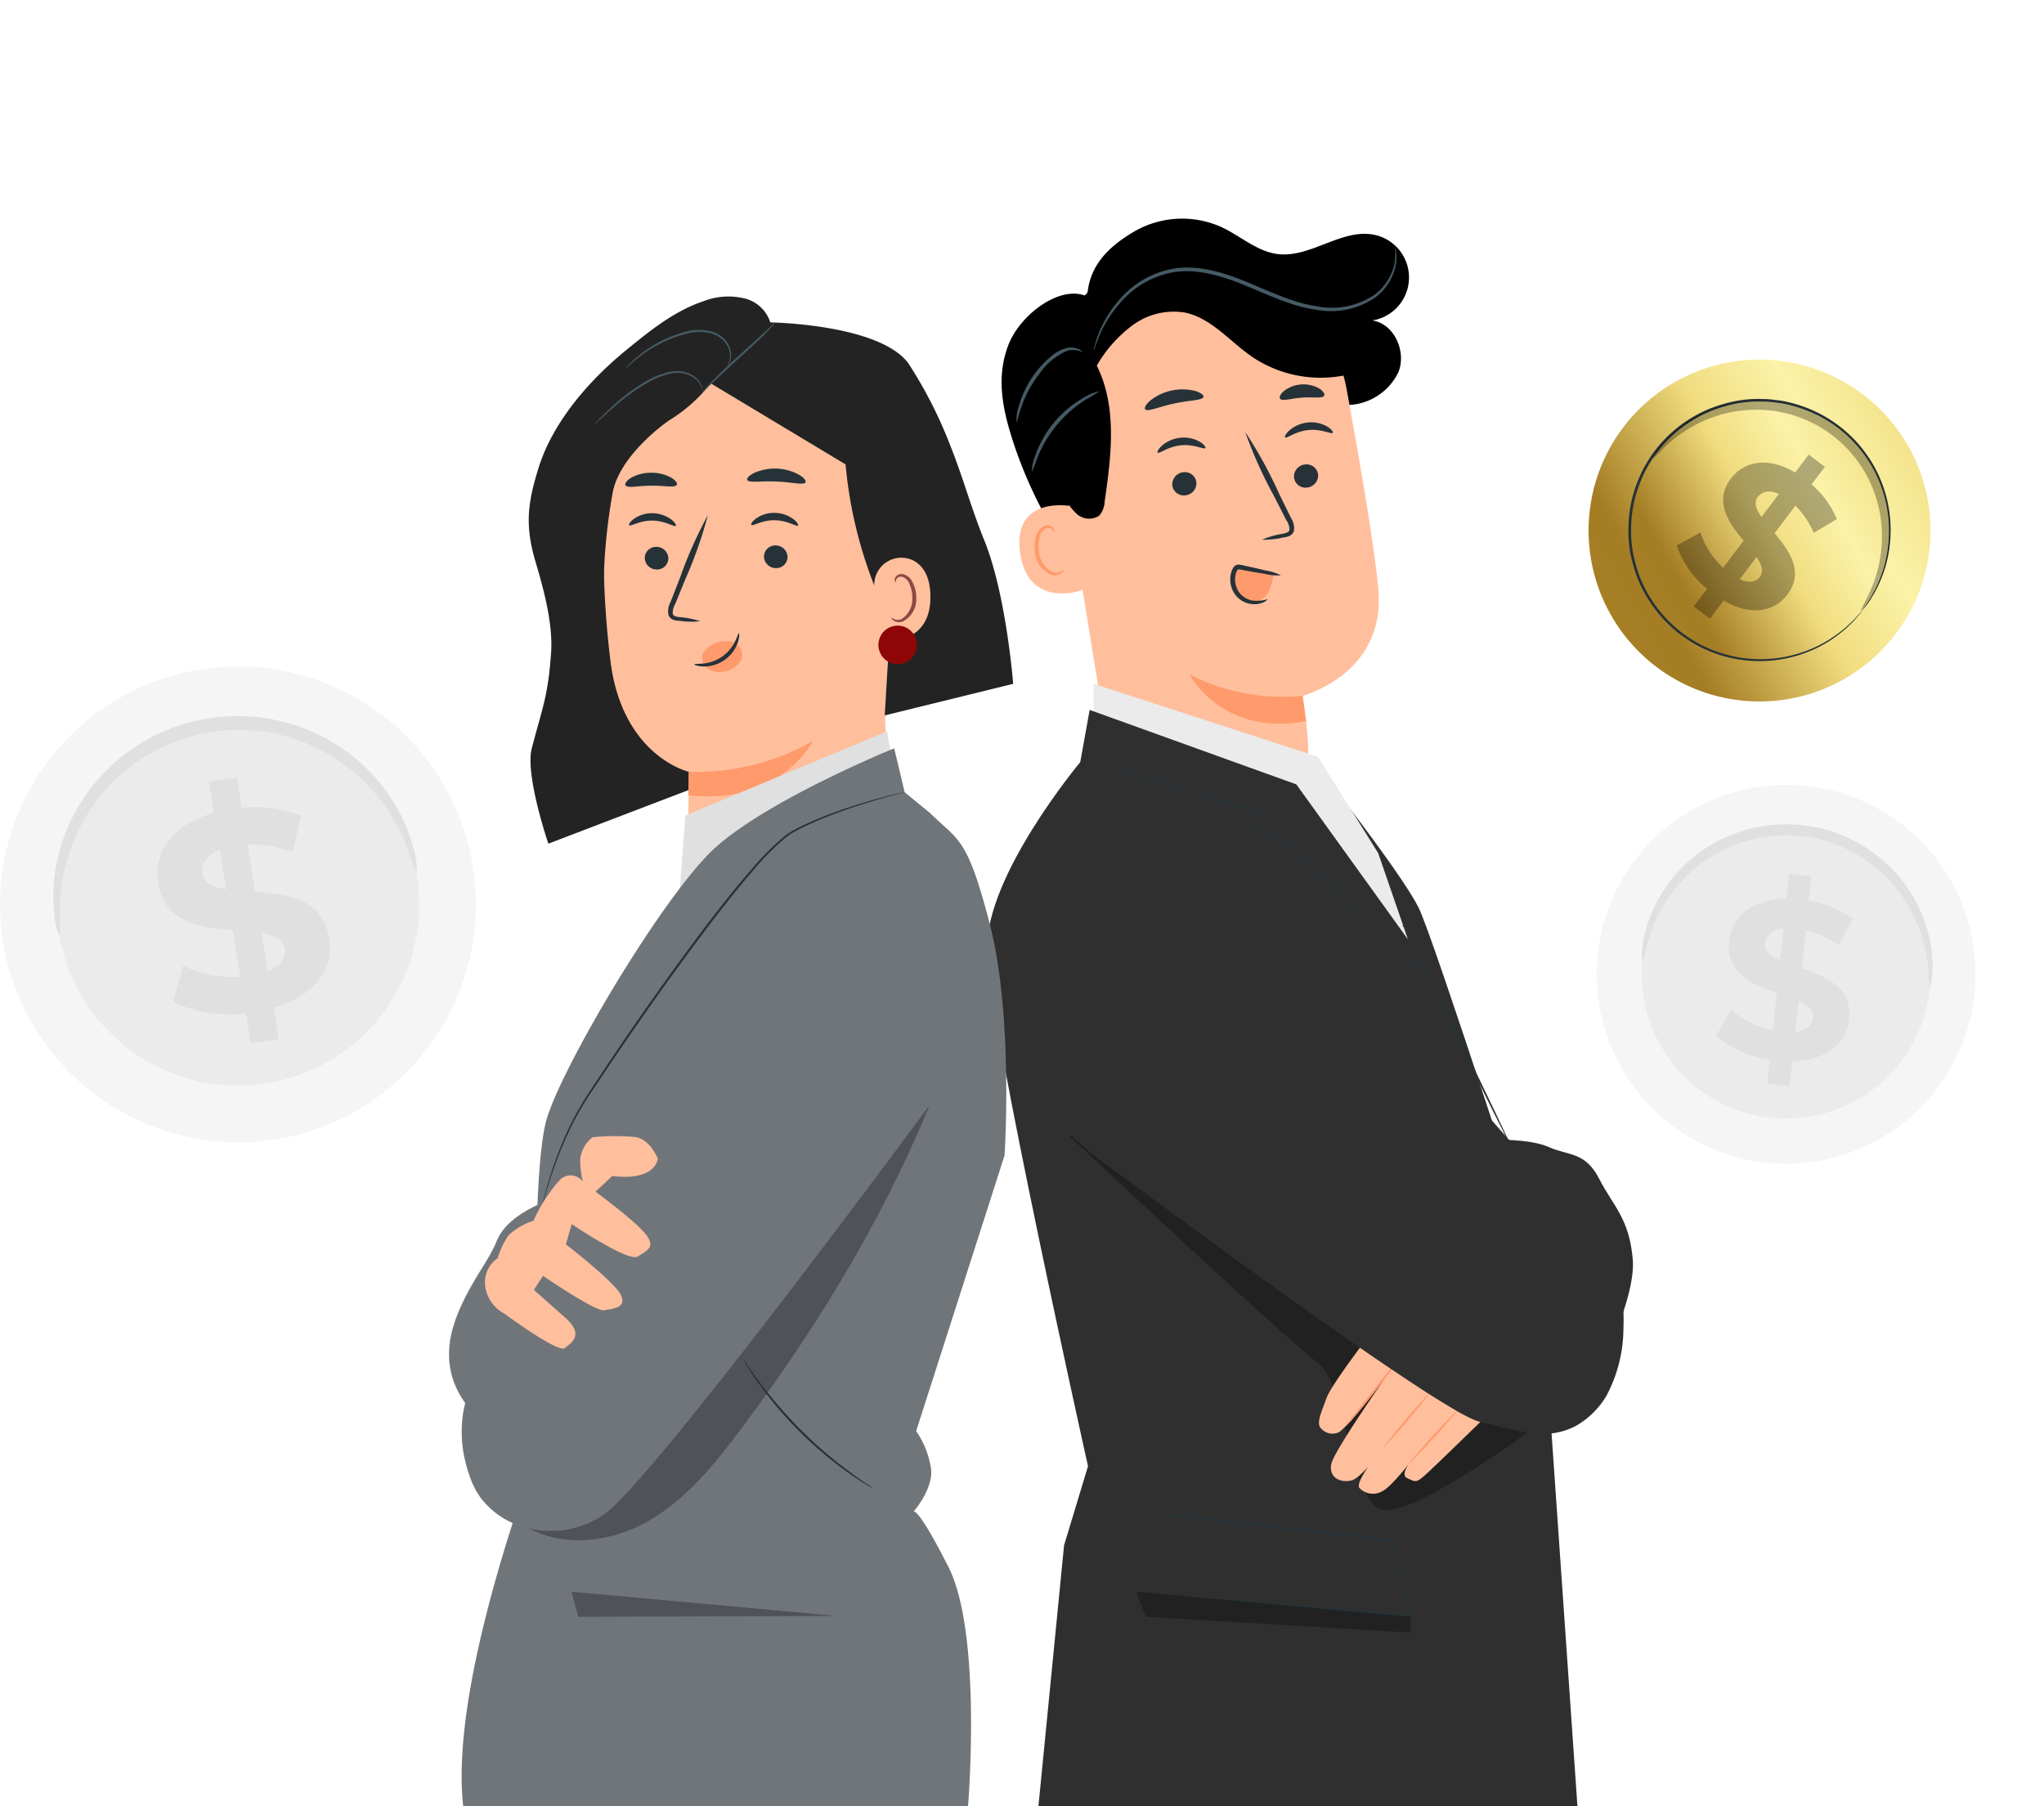 <?xml version="1.0" encoding="UTF-8"?> <svg xmlns="http://www.w3.org/2000/svg" xmlns:xlink="http://www.w3.org/1999/xlink" width="215" height="190" viewBox="0 0 215 190"><defs><clipPath id="clip-path"><rect id="Rectangle_28463" data-name="Rectangle 28463" width="215" height="190" transform="translate(962 641)" fill="#e8cd77"></rect></clipPath><linearGradient id="linear-gradient" x1="0.5" y1="-0.916" x2="0.5" y2="1" gradientUnits="objectBoundingBox"><stop offset="0" stop-color="#ba973b"></stop><stop offset="0.151" stop-color="#a57d24"></stop><stop offset="0.43" stop-color="#f1dd80"></stop><stop offset="0.591" stop-color="#fbf2a8"></stop><stop offset="0.726" stop-color="#f1dd80"></stop><stop offset="0.928" stop-color="#a57d24"></stop><stop offset="1" stop-color="#a67f25"></stop><stop offset="1" stop-color="#bf9e40"></stop></linearGradient></defs><g id="faq-photo-7" transform="translate(-962 -641)" clip-path="url(#clip-path)"><g id="Group_82417" data-name="Group 82417" transform="translate(-520.772 -10538.891)"><g id="Group_82141" data-name="Group 82141" transform="translate(1419.245 11128.438)"><g id="Group_81944" data-name="Group 81944" transform="translate(168.875 74.452)"><g id="Group_81937" data-name="Group 81937" transform="translate(0)"><g id="Group_81926" data-name="Group 81926"><g id="Group_81763" data-name="Group 81763"><g id="Group_81762" data-name="Group 81762"><g id="Group_81761" data-name="Group 81761"><g id="Group_81760" data-name="Group 81760"><g id="Group_81759" data-name="Group 81759"><g id="Group_81758" data-name="Group 81758"><path id="Path_232300" data-name="Path 232300" d="M255.462,82.651c.182-3.219,2.162-5.2,4.935-6.842a10.057,10.057,0,0,1,9.281-.421c1.946.927,3.651,2.51,5.789,2.786,3.521.454,6.854-2.809,10.31-1.994a4.58,4.58,0,0,1-.336,8.982c2.306.334,3.612,3.251,2.759,5.42a6.1,6.1,0,0,1-5.6,3.477,12.852,12.852,0,0,1-6.584-2.07c-2.015-1.169-3.9-2.576-6-3.582a10,10,0,0,0-6.771-.994c-3.048.812-5.208,3.69-6,6.742s-.452,6.277.021,9.4a38.754,38.754,0,0,1,.778,9.405,1.17,1.17,0,0,1-.441.97c-.469.258-1.005-.184-1.35-.593a46.292,46.292,0,0,1-8.7-15.764c-1.064-3.343-1.65-6.6-.373-9.866s5.58-6.379,8.288-5.051" transform="translate(-246.447 -74.452)"></path></g></g></g></g></g></g><g id="Group_81896" data-name="Group 81896" transform="translate(5.647 4.329)"><g id="Group_81895" data-name="Group 81895"><g id="Group_81894" data-name="Group 81894"><g id="Group_81792" data-name="Group 81792"><g id="Group_81791" data-name="Group 81791"><g id="Group_81790" data-name="Group 81790"><g id="Group_81776" data-name="Group 81776"><g id="Group_81775" data-name="Group 81775"><g id="Group_81774" data-name="Group 81774"><g id="Group_81773" data-name="Group 81773"><g id="Group_81772" data-name="Group 81772"><g id="Group_81771" data-name="Group 81771"><g id="Group_81770" data-name="Group 81770"><g id="Group_81769" data-name="Group 81769"><g id="Group_81768" data-name="Group 81768"><g id="Group_81767" data-name="Group 81767"><g id="Group_81766" data-name="Group 81766"><g id="Group_81765" data-name="Group 81765"><g id="Group_81764" data-name="Group 81764"><path id="Path_232301" data-name="Path 232301" d="M260.029,103.984l5.154,31.8c.962,5.937,4.821,11.675,14.14,9.726h0c7.957-2.3,7.366-8.025,6.329-15.083h0s8.754-2.277,7.969-11.178c-.379-4.3-1.881-13.1-3.332-21.041a16.645,16.645,0,0,0-18.043-13.56l-.857.087C262.194,86.2,258.3,94.832,260.029,103.984Z" transform="translate(-259.631 -84.56)" fill="#ffbf9d"></path></g></g></g></g></g></g></g></g></g></g></g></g></g><g id="Group_81789" data-name="Group 81789" transform="translate(14.102 43.606)"><g id="Group_81788" data-name="Group 81788"><g id="Group_81787" data-name="Group 81787"><g id="Group_81786" data-name="Group 81786"><g id="Group_81785" data-name="Group 81785"><g id="Group_81784" data-name="Group 81784"><g id="Group_81783" data-name="Group 81783"><g id="Group_81782" data-name="Group 81782"><g id="Group_81781" data-name="Group 81781"><g id="Group_81780" data-name="Group 81780"><g id="Group_81779" data-name="Group 81779"><g id="Group_81778" data-name="Group 81778"><g id="Group_81777" data-name="Group 81777"><path id="Path_232302" data-name="Path 232302" d="M304.474,188.625a21.586,21.586,0,0,1-11.92-2.258s3.491,6.613,12.282,4.921Z" transform="translate(-292.554 -186.367)" fill="#ff9a6c"></path></g></g></g></g></g></g></g></g></g></g></g></g></g></g></g></g><g id="Group_81893" data-name="Group 81893" transform="translate(9.423 13.103)"><g id="Group_81892" data-name="Group 81892"><g id="Group_81865" data-name="Group 81865" transform="translate(1.335 3.995)"><g id="Group_81864" data-name="Group 81864"><g id="Group_81863" data-name="Group 81863"><g id="Group_81820" data-name="Group 81820" transform="translate(13.405)"><g id="Group_81805" data-name="Group 81805" transform="translate(0.951 4.423)"><g id="Group_81804" data-name="Group 81804"><g id="Group_81803" data-name="Group 81803"><g id="Group_81802" data-name="Group 81802"><g id="Group_81801" data-name="Group 81801"><g id="Group_81800" data-name="Group 81800"><g id="Group_81799" data-name="Group 81799"><g id="Group_81798" data-name="Group 81798"><g id="Group_81797" data-name="Group 81797"><g id="Group_81796" data-name="Group 81796"><g id="Group_81795" data-name="Group 81795"><g id="Group_81794" data-name="Group 81794"><g id="Group_81793" data-name="Group 81793"><path id="Path_232303" data-name="Path 232303" d="M320.792,135.833a1.276,1.276,0,0,1-1.1,1.4,1.221,1.221,0,0,1-1.424-1.013,1.277,1.277,0,0,1,1.094-1.4A1.222,1.222,0,0,1,320.792,135.833Z" transform="translate(-318.261 -134.803)" fill="#263238"></path></g></g></g></g></g></g></g></g></g></g></g></g></g><g id="Group_81819" data-name="Group 81819"><g id="Group_81818" data-name="Group 81818"><g id="Group_81817" data-name="Group 81817"><g id="Group_81816" data-name="Group 81816"><g id="Group_81815" data-name="Group 81815"><g id="Group_81814" data-name="Group 81814"><g id="Group_81813" data-name="Group 81813"><g id="Group_81812" data-name="Group 81812"><g id="Group_81811" data-name="Group 81811"><g id="Group_81810" data-name="Group 81810"><g id="Group_81809" data-name="Group 81809"><g id="Group_81808" data-name="Group 81808"><g id="Group_81807" data-name="Group 81807"><g id="Group_81806" data-name="Group 81806"><path id="Path_232304" data-name="Path 232304" d="M321.067,125.58c-.141.181-1.174-.434-2.54-.293-1.366.121-2.3.925-2.463.773-.081-.067.05-.382.454-.744a3.5,3.5,0,0,1,1.951-.823,3.359,3.359,0,0,1,2.043.44C320.965,125.213,321.137,125.5,321.067,125.58Z" transform="translate(-316.041 -124.477)" fill="#263238"></path></g></g></g></g></g></g></g></g></g></g></g></g></g></g></g><g id="Group_81848" data-name="Group 81848" transform="translate(0 1.605)"><g id="Group_81833" data-name="Group 81833" transform="translate(1.555 3.636)"><g id="Group_81832" data-name="Group 81832"><g id="Group_81831" data-name="Group 81831"><g id="Group_81830" data-name="Group 81830"><g id="Group_81829" data-name="Group 81829"><g id="Group_81828" data-name="Group 81828"><g id="Group_81827" data-name="Group 81827"><g id="Group_81826" data-name="Group 81826"><g id="Group_81825" data-name="Group 81825"><g id="Group_81824" data-name="Group 81824"><g id="Group_81823" data-name="Group 81823"><g id="Group_81822" data-name="Group 81822"><g id="Group_81821" data-name="Group 81821"><path id="Path_232305" data-name="Path 232305" d="M290.906,137.744a1.276,1.276,0,0,1-1.1,1.4,1.22,1.22,0,0,1-1.424-1.013,1.277,1.277,0,0,1,1.094-1.4A1.221,1.221,0,0,1,290.906,137.744Z" transform="translate(-288.376 -136.714)" fill="#263238"></path></g></g></g></g></g></g></g></g></g></g></g></g></g><g id="Group_81847" data-name="Group 81847"><g id="Group_81846" data-name="Group 81846"><g id="Group_81845" data-name="Group 81845"><g id="Group_81844" data-name="Group 81844"><g id="Group_81843" data-name="Group 81843"><g id="Group_81842" data-name="Group 81842"><g id="Group_81841" data-name="Group 81841"><g id="Group_81840" data-name="Group 81840"><g id="Group_81839" data-name="Group 81839"><g id="Group_81838" data-name="Group 81838"><g id="Group_81837" data-name="Group 81837"><g id="Group_81836" data-name="Group 81836"><g id="Group_81835" data-name="Group 81835"><g id="Group_81834" data-name="Group 81834"><path id="Path_232306" data-name="Path 232306" d="M289.772,129.327c-.141.182-1.176-.433-2.541-.293-1.366.121-2.3.925-2.463.772-.08-.066.048-.381.455-.743a3.5,3.5,0,0,1,1.951-.824,3.367,3.367,0,0,1,2.043.44C289.668,128.96,289.841,129.245,289.772,129.327Z" transform="translate(-284.745 -128.224)" fill="#263238"></path></g></g></g></g></g></g></g></g></g></g></g></g></g></g></g><g id="Group_81862" data-name="Group 81862" transform="translate(9.223 1.02)"><g id="Group_81861" data-name="Group 81861"><g id="Group_81860" data-name="Group 81860"><g id="Group_81859" data-name="Group 81859"><g id="Group_81858" data-name="Group 81858"><g id="Group_81857" data-name="Group 81857"><g id="Group_81856" data-name="Group 81856"><g id="Group_81855" data-name="Group 81855"><g id="Group_81854" data-name="Group 81854"><g id="Group_81853" data-name="Group 81853"><g id="Group_81852" data-name="Group 81852"><g id="Group_81851" data-name="Group 81851"><g id="Group_81850" data-name="Group 81850"><g id="Group_81849" data-name="Group 81849"><path id="Path_232307" data-name="Path 232307" d="M308.059,138.18a9.064,9.064,0,0,1,2.178-.623c.346-.072.669-.174.7-.418a1.784,1.784,0,0,0-.337-1.011l-1.3-2.553a45.884,45.884,0,0,1-3.016-6.716,45.979,45.979,0,0,1,3.55,6.457q.658,1.347,1.257,2.573a2.029,2.029,0,0,1,.319,1.351.879.879,0,0,1-.523.568,2.38,2.38,0,0,1-.584.142A8.909,8.909,0,0,1,308.059,138.18Z" transform="translate(-306.278 -126.858)" fill="#263238"></path></g></g></g></g></g></g></g></g></g></g></g></g></g></g></g></g></g><g id="Group_81878" data-name="Group 81878" transform="translate(0 0.525)"><g id="Group_81877" data-name="Group 81877"><g id="Group_81876" data-name="Group 81876"><g id="Group_81875" data-name="Group 81875"><g id="Group_81874" data-name="Group 81874"><g id="Group_81873" data-name="Group 81873"><g id="Group_81872" data-name="Group 81872"><g id="Group_81871" data-name="Group 81871"><g id="Group_81870" data-name="Group 81870"><g id="Group_81869" data-name="Group 81869"><g id="Group_81868" data-name="Group 81868"><g id="Group_81867" data-name="Group 81867"><g id="Group_81866" data-name="Group 81866"><path id="Path_232308" data-name="Path 232308" d="M287.805,117.164c-.1.385-1.479.346-3.063.7-1.591.323-2.836.922-3.082.61-.111-.15.079-.522.566-.935a5.464,5.464,0,0,1,4.682-1C287.52,116.72,287.845,116.982,287.805,117.164Z" transform="translate(-281.629 -116.376)" fill="#263238"></path></g></g></g></g></g></g></g></g></g></g></g></g></g><g id="Group_81891" data-name="Group 81891" transform="translate(14.187)"><g id="Group_81890" data-name="Group 81890"><g id="Group_81889" data-name="Group 81889"><g id="Group_81888" data-name="Group 81888"><g id="Group_81887" data-name="Group 81887"><g id="Group_81886" data-name="Group 81886"><g id="Group_81885" data-name="Group 81885"><g id="Group_81884" data-name="Group 81884"><g id="Group_81883" data-name="Group 81883"><g id="Group_81882" data-name="Group 81882"><g id="Group_81881" data-name="Group 81881"><g id="Group_81880" data-name="Group 81880"><g id="Group_81879" data-name="Group 81879"><path id="Path_232309" data-name="Path 232309" d="M319.43,116.345c-.209.335-1.183.107-2.316.206-1.137.059-2.069.418-2.322.116-.112-.148.007-.474.4-.81a3.365,3.365,0,0,1,3.738-.259C319.357,115.876,319.52,116.182,319.43,116.345Z" transform="translate(-314.751 -115.151)" fill="#263238"></path></g></g></g></g></g></g></g></g></g></g></g></g></g></g></g></g></g></g><g id="Group_81924" data-name="Group 81924" transform="translate(1.876 30.146)"><g id="Group_81909" data-name="Group 81909"><g id="Group_81908" data-name="Group 81908"><g id="Group_81907" data-name="Group 81907"><g id="Group_81906" data-name="Group 81906"><g id="Group_81905" data-name="Group 81905"><g id="Group_81904" data-name="Group 81904"><g id="Group_81903" data-name="Group 81903"><g id="Group_81902" data-name="Group 81902"><g id="Group_81901" data-name="Group 81901"><g id="Group_81900" data-name="Group 81900"><g id="Group_81899" data-name="Group 81899"><g id="Group_81898" data-name="Group 81898"><g id="Group_81897" data-name="Group 81897"><path id="Path_232310" data-name="Path 232310" d="M256.384,144.952c-.158-.051-6.291-1.192-5.485,4.866s6.722,4,6.709,3.825S256.384,144.952,256.384,144.952Z" transform="translate(-250.826 -144.834)" fill="#ffbf9d"></path></g></g></g></g></g></g></g></g></g></g></g></g></g><g id="Group_81923" data-name="Group 81923" transform="translate(1.589 2.109)"><g id="Group_81922" data-name="Group 81922"><g id="Group_81921" data-name="Group 81921"><g id="Group_81920" data-name="Group 81920"><g id="Group_81919" data-name="Group 81919"><g id="Group_81918" data-name="Group 81918"><g id="Group_81917" data-name="Group 81917"><g id="Group_81916" data-name="Group 81916"><g id="Group_81915" data-name="Group 81915"><g id="Group_81914" data-name="Group 81914"><g id="Group_81913" data-name="Group 81913"><g id="Group_81912" data-name="Group 81912"><g id="Group_81911" data-name="Group 81911"><g id="Group_81910" data-name="Group 81910"><path id="Path_232311" data-name="Path 232311" d="M257.573,154.409c-.03-.016-.1.088-.263.194a1.066,1.066,0,0,1-.787.121,2.636,2.636,0,0,1-1.52-2.183,3.519,3.519,0,0,1,.094-1.551,1.231,1.231,0,0,1,.687-.916.542.542,0,0,1,.661.207c.1.158.081.284.115.291s.116-.119.034-.363a.679.679,0,0,0-.289-.348.8.8,0,0,0-.6-.077,1.5,1.5,0,0,0-.977,1.086,3.616,3.616,0,0,0-.142,1.737,2.764,2.764,0,0,0,1.888,2.412,1.141,1.141,0,0,0,.944-.289C257.581,154.557,257.595,154.417,257.573,154.409Z" transform="translate(-254.535 -149.759)" fill="#ff9a6c"></path></g></g></g></g></g></g></g></g></g></g></g></g></g></g></g><g id="Group_81925" data-name="Group 81925" transform="translate(4.669 2.744)"><path id="Path_232312" data-name="Path 232312" d="M288.259,87.8a11.661,11.661,0,0,0-4.165-3.925,19.908,19.908,0,0,0-11.9-2.952,16.209,16.209,0,0,0-10.882,5.412A17.115,17.115,0,0,0,257.5,95.4a25.132,25.132,0,0,0,.933,9.866,7.541,7.541,0,0,0,2.047,3.8,1.941,1.941,0,0,0,2.476.292,2.429,2.429,0,0,0,.567-1.473c.7-4.808,1.345-9.968-.827-14.313a14.023,14.023,0,0,1,3.8-4.269,7.258,7.258,0,0,1,5.447-1.311c2.794.562,4.728,3.03,7.075,4.646a12.906,12.906,0,0,0,11.665,1.422Z" transform="translate(-257.348 -80.858)"></path></g></g><g id="Group_81936" data-name="Group 81936" transform="translate(24.048 36.385)"><g id="Group_81930" data-name="Group 81930" transform="translate(0.349 0.246)"><g id="Group_81929" data-name="Group 81929"><g id="Group_81928" data-name="Group 81928"><g id="Group_81927" data-name="Group 81927"><path id="Path_232313" data-name="Path 232313" d="M307.62,160.8a6.076,6.076,0,0,1-.454,1.67,2.049,2.049,0,0,1-1.252,1.125,1.836,1.836,0,0,1-1.694-.511,2.935,2.935,0,0,1-.786-1.641c-.09-.55.024-1.254.553-1.431a1.4,1.4,0,0,1,.689.008l3.091.559" transform="translate(-303.406 -159.973)" fill="#ff9a6c"></path></g></g></g></g><g id="Group_81935" data-name="Group 81935"><g id="Group_81934" data-name="Group 81934"><g id="Group_81933" data-name="Group 81933"><g id="Group_81932" data-name="Group 81932"><g id="Group_81931" data-name="Group 81931"><path id="Path_232314" data-name="Path 232314" d="M306.507,163.056a4.22,4.22,0,0,1-1.559.13,2.22,2.22,0,0,1-1.367-.8,2.339,2.339,0,0,1-.427-1.856,2.086,2.086,0,0,1,.159-.478c.088-.142.069-.132.2-.14s.328.056.494.084l.508.093c.662.12,1.259.219,1.762.3a5.289,5.289,0,0,0,1.649.143,5.3,5.3,0,0,0-1.577-.5c-.493-.123-1.083-.26-1.739-.405l-.5-.11a5.229,5.229,0,0,0-.565-.106.683.683,0,0,0-.42.1.8.8,0,0,0-.262.314,2.489,2.489,0,0,0-.207.607,2.729,2.729,0,0,0,.564,2.261,2.489,2.489,0,0,0,1.691.867,2.35,2.35,0,0,0,1.244-.21C306.412,163.207,306.524,163.082,306.507,163.056Z" transform="translate(-302.592 -159.399)" fill="#263238"></path></g></g></g></g></g></g></g><g id="Group_81939" data-name="Group 81939" transform="translate(9.706 2.965)"><g id="Group_81938" data-name="Group 81938"><path id="Path_232315" data-name="Path 232315" d="M300.761,81.375a1.638,1.638,0,0,1,.12.4,4.067,4.067,0,0,1,.04,1.2,5.594,5.594,0,0,1-2.2,3.722,8.282,8.282,0,0,1-6.276,1.287c-2.461-.337-4.919-1.518-7.491-2.577s-5.208-1.773-7.574-1.339a9.568,9.568,0,0,0-5.4,3.09,12.8,12.8,0,0,0-2.309,3.615c-.388.945-.523,1.5-.562,1.488a1.612,1.612,0,0,1,.075-.407,10.245,10.245,0,0,1,.343-1.138,12.141,12.141,0,0,1,2.244-3.745A9.735,9.735,0,0,1,277.32,83.7c2.472-.472,5.2.265,7.785,1.333s5.012,2.239,7.4,2.583a8.07,8.07,0,0,0,6.053-1.149,5.545,5.545,0,0,0,2.214-3.519A6.1,6.1,0,0,0,300.761,81.375Z" transform="translate(-269.107 -81.375)" fill="#455a64"></path></g></g><g id="Group_81941" data-name="Group 81941" transform="translate(1.556 13.563)"><g id="Group_81940" data-name="Group 81940"><path id="Path_232316" data-name="Path 232316" d="M250.1,113.977a4.31,4.31,0,0,1,.237-1.674,10.425,10.425,0,0,1,1.838-3.648,10.313,10.313,0,0,1,1.577-1.624,3.81,3.81,0,0,1,1.662-.872,2.02,2.02,0,0,1,1.265.143c.272.14.373.281.358.3a2.33,2.33,0,0,0-1.562-.167,6.9,6.9,0,0,0-2.987,2.466,12.091,12.091,0,0,0-1.883,3.487C250.265,113.352,250.165,113.988,250.1,113.977Z" transform="translate(-250.079 -106.118)" fill="#455a64"></path></g></g><g id="Group_81943" data-name="Group 81943" transform="translate(3.17 18.15)"><g id="Group_81942" data-name="Group 81942"><path id="Path_232317" data-name="Path 232317" d="M253.859,125.344a4.66,4.66,0,0,1,.344-1.668,11.3,11.3,0,0,1,5.193-6.21,4.679,4.679,0,0,1,1.581-.633,16.05,16.05,0,0,1-1.438.875,12.969,12.969,0,0,0-5.073,6.066A16.153,16.153,0,0,1,253.859,125.344Z" transform="translate(-253.847 -116.827)" fill="#455a64"></path></g></g></g><g id="Group_81969" data-name="Group 81969" transform="translate(167.35 123.384)"><g id="Group_81945" data-name="Group 81945" transform="translate(37.349 12.047)"><path id="Path_232318" data-name="Path 232318" d="M330.084,216.819s6.5,8.382,8.06,11.53,12.767,37.934,12.767,37.934l-4.859,2.042Z" transform="translate(-330.084 -216.819)" fill="#2f2f2f"></path></g><g id="Group_81946" data-name="Group 81946" transform="translate(11.205 0)"><path id="Path_232319" data-name="Path 232319" d="M269.046,192.895v-4.2l23.609,7.676,6.326,10.123,4.874,14.138-13.667-20.538Z" transform="translate(-269.046 -188.694)" fill="#ebebeb"></path></g><g id="Group_81947" data-name="Group 81947" transform="translate(0 2.749)"><path id="Path_232320" data-name="Path 232320" d="M252.688,200.6s-10.017,11.983-9.8,19.773c.213,7.671,10.617,54.286,10.617,54.286l-2.519,8.33-2.727,27.764h56.75l-3.949-56.881c-.63-.037-12.442-32.6-12.442-32.6l-13.2-18.331-21.739-7.832Z" transform="translate(-242.885 -195.111)" fill="#2f2f2f"></path></g><g id="Group_81948" data-name="Group 81948" transform="translate(53.05 47.953)"><path id="Path_232321" data-name="Path 232321" d="M366.739,300.659s3.969-.157,6.042.768,3.827.463,5.293,3.331,3.178,4.163,3.539,8.512-4.336,14.417-7.437,15.832S366.739,300.659,366.739,300.659Z" transform="translate(-366.739 -300.649)" fill="#2f2f2f"></path></g><g id="Group_81949" data-name="Group 81949" transform="translate(8.655 45.589)" opacity="0.3"><path id="Path_232322" data-name="Path 232322" d="M263.091,297.108s23.2,21.779,26.154,23.862,3.388,15.254,7.025,15.5,15.416-8.463,15.416-8.463l-34.9-32.882Z" transform="translate(-263.091 -295.129)"></path></g><g id="Group_81957" data-name="Group 81957" transform="translate(34.914 67.068)"><g id="Group_81950" data-name="Group 81950"><path id="Path_232323" data-name="Path 232323" d="M330.811,345.277s-5.046,6.458-5.624,8.076-1.139,2.694-.522,3.234a1.574,1.574,0,0,0,1.769.37c.823-.313,4.878-5.664,4.878-5.664s-5.379,7.673-5.623,9,.809,1.965,2.042,1.734,3.582-3.7,3.582-3.7-3.328,3.853-2.626,4.508a1.976,1.976,0,0,0,2.436.27c.925-.463,3.275-3.507,3.275-3.507s-1.618,1.734-.732,2.158.963.471,1.734-.169,7.573-7.3,7.573-7.3l-4.3-2.935Z" transform="translate(-324.397 -345.277)" fill="#ffbf9d"></path></g><g id="Group_81952" data-name="Group 81952" transform="translate(2.754 3.945)"><g id="Group_81951" data-name="Group 81951"><path id="Path_232324" data-name="Path 232324" d="M336.556,354.487a9.1,9.1,0,0,1-.791,1.082l-1.968,2.563c-.774,1-1.5,1.886-2.042,2.51a7.154,7.154,0,0,1-.927.97,9.122,9.122,0,0,1,.806-1.071l1.987-2.546c.773-1,1.484-1.894,2.022-2.525A7.112,7.112,0,0,1,336.556,354.487Z" transform="translate(-330.826 -354.486)" fill="#ff9a6c"></path></g></g><g id="Group_81954" data-name="Group 81954" transform="translate(6.506 7.039)"><g id="Group_81953" data-name="Group 81953"><path id="Path_232325" data-name="Path 232325" d="M345.137,361.711a82.781,82.781,0,0,1-5.55,6.552,82.594,82.594,0,0,1,5.55-6.552Z" transform="translate(-339.586 -361.71)" fill="#ff9a6c"></path></g></g><g id="Group_81956" data-name="Group 81956" transform="translate(9.119 8.977)"><g id="Group_81955" data-name="Group 81955"><path id="Path_232326" data-name="Path 232326" d="M351.49,366.237a82.659,82.659,0,0,1-5.8,6.338,82.929,82.929,0,0,1,5.8-6.338Z" transform="translate(-345.686 -366.236)" fill="#ff9a6c"></path></g></g></g><g id="Group_81961" data-name="Group 81961" transform="translate(2.726 15.129)"><g id="Group_81958" data-name="Group 81958" transform="translate(0.024 0.034)"><path id="Path_232327" data-name="Path 232327" d="M259.429,224.629c3.257-.691,7.4-.979,10.548.807l17.216,15.53s24.263,27.222,25.216,28.739,2.231,10.475-1.446,15.041-7.8,2.81-12.522,1.734c-3.734-.852-29.822-20.021-40.547-27.983a20.477,20.477,0,0,1-7.623-11.115,24.786,24.786,0,0,1-.863-8.85" transform="translate(-249.306 -224.093)" fill="#2f2f2f"></path></g><g id="Group_81960" data-name="Group 81960"><g id="Group_81959" data-name="Group 81959"><path id="Path_232328" data-name="Path 232328" d="M249.378,238.486s-.006.152-.029.447-.043.735-.051,1.312a24.933,24.933,0,0,0,.505,5.015,26.3,26.3,0,0,0,.942,3.519,20.044,20.044,0,0,0,1.878,3.9,20.68,20.68,0,0,0,3.116,3.866,39.882,39.882,0,0,0,4.369,3.476c6.32,4.655,13.855,10.186,22.341,16.159,2.123,1.491,4.308,3.006,6.559,4.525s4.561,3.056,7,4.469a18.445,18.445,0,0,0,1.879.963,5.434,5.434,0,0,0,1.007.3l1.046.254a29.058,29.058,0,0,0,4.237.838,7.167,7.167,0,0,0,4.2-.766,8.616,8.616,0,0,0,3.107-3.053,15.043,15.043,0,0,0,1.775-7.039,22.7,22.7,0,0,0-.149-3.608q-.109-.89-.294-1.762a5.6,5.6,0,0,0-.577-1.64c-.7-.926-1.5-1.818-2.25-2.706l-2.278-2.632-4.474-5.107L287.1,240.98l.006.007L269.909,225.43l.009.007a11,11,0,0,0-4.409-1.287,18.564,18.564,0,0,0-3.374.03c-.907.088-1.59.2-2.048.281l-.516.1c-.116.021-.174.027-.174.027s.23-.057.685-.15,1.14-.212,2.048-.308a18.284,18.284,0,0,1,3.386-.057,11.055,11.055,0,0,1,4.455,1.276l0,0,0,0,17.24,15.5,0,0,0,0c4.827,5.41,10.287,11.545,16.167,18.213l4.479,5.1,2.281,2.632c.759.9,1.536,1.765,2.269,2.729a3,3,0,0,1,.218.409c.06.141.1.286.153.429.1.287.161.581.236.873q.19.883.3,1.784a22.928,22.928,0,0,1,.151,3.642,15.255,15.255,0,0,1-1.806,7.147,8.83,8.83,0,0,1-3.191,3.134,7.389,7.389,0,0,1-4.328.791,29.21,29.21,0,0,1-4.271-.845l-1.043-.254a5.707,5.707,0,0,1-1.04-.312,18.607,18.607,0,0,1-1.9-.977c-2.448-1.421-4.754-2.967-7.009-4.482s-4.435-3.04-6.557-4.533c-8.482-5.985-16.009-11.529-22.317-16.2a39.842,39.842,0,0,1-4.375-3.5,20.778,20.778,0,0,1-3.123-3.9,20.077,20.077,0,0,1-1.872-3.926,26.106,26.106,0,0,1-.927-3.538,24.262,24.262,0,0,1-.465-5.032A14.874,14.874,0,0,1,249.378,238.486Z" transform="translate(-249.25 -224.014)" fill="#2f2f2f"></path></g></g></g><g id="Group_81963" data-name="Group 81963" transform="translate(10.057 7.813)"><g id="Group_81962" data-name="Group 81962"><path id="Path_232329" data-name="Path 232329" d="M302.809,230.029a.474.474,0,0,1-.1-.063l-.274-.2c-.235-.186-.6-.438-1.031-.812-.885-.72-2.1-1.837-3.551-3.265s-3.131-3.176-5.039-5.07c-.961-.939-1.969-1.927-3.07-2.887a31.735,31.735,0,0,0-3.555-2.78c-.52-.376-1.086-.663-1.615-.986l-.074-.045.018-.078.262-1.152.075.13-13.183-4.15-3.9-1.252-1.049-.347-.27-.1a.049.049,0,1,1,.006-.02l.276.076,1.061.311,3.922,1.188,13.2,4.08.1.03-.023.1-.261,1.152-.056-.122c.535.325,1.109.616,1.634,1a31.509,31.509,0,0,1,3.576,2.8c1.1.968,2.111,1.96,3.07,2.905,1.9,1.906,3.568,3.665,5.005,5.1s2.631,2.572,3.5,3.31c.42.384.777.645,1,.842l.26.221A.447.447,0,0,1,302.809,230.029Z" transform="translate(-266.364 -206.935)" fill="#263238"></path></g></g><g id="Group_81965" data-name="Group 81965" transform="translate(43.801 25.317)"><g id="Group_81964" data-name="Group 81964"><path id="Path_232330" data-name="Path 232330" d="M356.367,270.924a6.382,6.382,0,0,1-.484-.876l-1.24-2.461c-1.036-2.083-2.451-4.969-4-8.164s-2.938-6.094-3.932-8.2l-1.166-2.5-.306-.684a.132.132,0,1,1,.041-.019l.344.666,1.229,2.466,3.991,8.169,3.94,8.192,1.176,2.492C356.234,270.6,356.386,270.938,356.367,270.924Z" transform="translate(-345.147 -247.8)" fill="#263238"></path></g></g><g id="Group_81967" data-name="Group 81967" transform="translate(14.907 87.302)"><g id="Group_81966" data-name="Group 81966"><path id="Path_232331" data-name="Path 232331" d="M277.7,400.643a1.134,1.134,0,0,1,.155.006l.442.032,1.694.138,6.263.54,21.112,1.885-.117.136c-.438-1.767-.9-3.616-1.364-5.5l-.632-2.554.1.083-23.64-2.743.072-.037c-1.388,2.46-2.458,4.445-3.156,5.826-.349.69-.6,1.231-.755,1.6a3.033,3.033,0,0,0-.149.43.786.786,0,0,0-.021.152,1.146,1.146,0,0,1,.131-.6c.14-.381.383-.928.721-1.625.677-1.394,1.727-3.391,3.1-5.862l.024-.043.049.006,23.649,2.669.077.009.019.075.633,2.554,1.361,5.5.037.15-.154-.014-21.166-1.98-6.237-.6-1.672-.17-.43-.048A.877.877,0,0,1,277.7,400.643Z" transform="translate(-277.689 -392.515)" fill="#263238"></path></g></g><g id="Group_81968" data-name="Group 81968" transform="translate(15.684 95.5)" opacity="0.3"><path id="Path_232332" data-name="Path 232332" d="M279.5,411.656l1.014,2.641,27.873,1.663V414.3Z" transform="translate(-279.503 -411.656)"></path></g></g><g id="Group_82140" data-name="Group 82140" transform="translate(110.756 82.634)"><g id="Group_82119" data-name="Group 82119" transform="translate(8.389 0)"><g id="Group_81970" data-name="Group 81970"><path id="Path_232333" data-name="Path 232333" d="M155.906,96.983a3.8,3.8,0,0,0-2.747-3.188,7.217,7.217,0,0,0-4.4.248c-3.088,1.024-5.684,3.125-8.2,5.183-3.91,3.194-7.708,7.576-9.2,12.4-1.125,3.632-1.45,6.005-.3,9.867,1.022,3.416,1.831,6.73,1.628,9.588-.321,4.518-.869,5.581-2.03,10.015-.726,2.774,1.745,10.024,1.745,10.024l15.63-5.979c5.58-2.623,17.591-7.515,17.591-7.515Z" transform="translate(-130.341 -93.554)" fill="#232323"></path></g><g id="Group_82084" data-name="Group 82084" transform="translate(7.87 7.463)"><g id="Group_82083" data-name="Group 82083"><g id="Group_82082" data-name="Group 82082"><g id="Group_82081" data-name="Group 82081"><g id="Group_82080" data-name="Group 82080"><g id="Group_82079" data-name="Group 82079"><g id="Group_82078" data-name="Group 82078"><g id="Group_82055" data-name="Group 82055"><g id="Group_82054" data-name="Group 82054"><g id="Group_82053" data-name="Group 82053"><g id="Group_81981" data-name="Group 81981"><g id="Group_81980" data-name="Group 81980"><g id="Group_81979" data-name="Group 81979"><g id="Group_81978" data-name="Group 81978"><g id="Group_81977" data-name="Group 81977"><g id="Group_81976" data-name="Group 81976"><g id="Group_81975" data-name="Group 81975"><g id="Group_81974" data-name="Group 81974"><g id="Group_81973" data-name="Group 81973"><g id="Group_81972" data-name="Group 81972"><g id="Group_81971" data-name="Group 81971"><path id="Path_232334" data-name="Path 232334" d="M157.622,159.939c.024-3.8.062-6.447.06-6.419,0,0-6.823-1.575-8.2-11.309a96.474,96.474,0,0,1-.522-19c.467-5.817,4.448-12.9,10.241-12.183l18.041,4.891c1.76.216,2.348,1.717,2.283,3.489l.132.833-1.322,27.787.569,11.819c-.231,5.28-5.456,10.081-10.735,10.323h0A10.075,10.075,0,0,1,157.622,159.939Z" transform="translate(-148.715 -110.978)" fill="#ffbf9d"></path></g></g></g></g></g></g></g></g></g></g></g><g id="Group_82005" data-name="Group 82005" transform="translate(2.676 15.342)"><g id="Group_81992" data-name="Group 81992" transform="translate(1.655 3.536)"><g id="Group_81991" data-name="Group 81991"><g id="Group_81990" data-name="Group 81990"><g id="Group_81989" data-name="Group 81989"><g id="Group_81988" data-name="Group 81988"><g id="Group_81987" data-name="Group 81987"><g id="Group_81986" data-name="Group 81986"><g id="Group_81985" data-name="Group 81985"><g id="Group_81984" data-name="Group 81984"><g id="Group_81983" data-name="Group 81983"><g id="Group_81982" data-name="Group 81982"><path id="Path_232335" data-name="Path 232335" d="M158.828,156.156a1.245,1.245,0,0,0,1.179,1.277,1.191,1.191,0,0,0,1.3-1.1,1.245,1.245,0,0,0-1.177-1.277A1.191,1.191,0,0,0,158.828,156.156Z" transform="translate(-158.826 -155.052)" fill="#263238"></path></g></g></g></g></g></g></g></g></g></g></g><g id="Group_82004" data-name="Group 82004"><g id="Group_82003" data-name="Group 82003"><g id="Group_82002" data-name="Group 82002"><g id="Group_82001" data-name="Group 82001"><g id="Group_82000" data-name="Group 82000"><g id="Group_81999" data-name="Group 81999"><g id="Group_81998" data-name="Group 81998"><g id="Group_81997" data-name="Group 81997"><g id="Group_81996" data-name="Group 81996"><g id="Group_81995" data-name="Group 81995"><g id="Group_81994" data-name="Group 81994"><g id="Group_81993" data-name="Group 81993"><path id="Path_232336" data-name="Path 232336" d="M154.982,148.064c.151.165,1.107-.517,2.446-.49,1.339.007,2.31.713,2.458.552.073-.072-.08-.367-.5-.687a3.416,3.416,0,0,0-1.964-.642,3.281,3.281,0,0,0-1.951.593C155.052,147.7,154.907,147.99,154.982,148.064Z" transform="translate(-154.963 -146.796)" fill="#263238"></path></g></g></g></g></g></g></g></g></g></g></g></g></g><g id="Group_82029" data-name="Group 82029" transform="translate(15.525 15.304)"><g id="Group_82016" data-name="Group 82016" transform="translate(1.344 3.426)"><g id="Group_82015" data-name="Group 82015"><g id="Group_82014" data-name="Group 82014"><g id="Group_82013" data-name="Group 82013"><g id="Group_82012" data-name="Group 82012"><g id="Group_82011" data-name="Group 82011"><g id="Group_82010" data-name="Group 82010"><g id="Group_82009" data-name="Group 82009"><g id="Group_82008" data-name="Group 82008"><g id="Group_82007" data-name="Group 82007"><g id="Group_82006" data-name="Group 82006"><path id="Path_232337" data-name="Path 232337" d="M188.1,155.812a1.245,1.245,0,0,0,1.179,1.277,1.191,1.191,0,0,0,1.3-1.1,1.246,1.246,0,0,0-1.178-1.277A1.191,1.191,0,0,0,188.1,155.812Z" transform="translate(-188.098 -154.707)" fill="#263238"></path></g></g></g></g></g></g></g></g></g></g></g><g id="Group_82028" data-name="Group 82028"><g id="Group_82027" data-name="Group 82027"><g id="Group_82026" data-name="Group 82026"><g id="Group_82025" data-name="Group 82025"><g id="Group_82024" data-name="Group 82024"><g id="Group_82023" data-name="Group 82023"><g id="Group_82022" data-name="Group 82022"><g id="Group_82021" data-name="Group 82021"><g id="Group_82020" data-name="Group 82020"><g id="Group_82019" data-name="Group 82019"><g id="Group_82018" data-name="Group 82018"><g id="Group_82017" data-name="Group 82017"><path id="Path_232338" data-name="Path 232338" d="M184.98,147.975c.152.165,1.108-.517,2.447-.49,1.338.007,2.31.713,2.458.552.072-.072-.078-.367-.5-.686a3.416,3.416,0,0,0-1.964-.643,3.284,3.284,0,0,0-1.951.593C185.051,147.61,184.906,147.9,184.98,147.975Z" transform="translate(-184.961 -146.707)" fill="#263238"></path></g></g></g></g></g></g></g></g></g></g></g></g></g><g id="Group_82041" data-name="Group 82041" transform="translate(6.768 15.551)"><g id="Group_82040" data-name="Group 82040"><g id="Group_82039" data-name="Group 82039"><g id="Group_82038" data-name="Group 82038"><g id="Group_82037" data-name="Group 82037"><g id="Group_82036" data-name="Group 82036"><g id="Group_82035" data-name="Group 82035"><g id="Group_82034" data-name="Group 82034"><g id="Group_82033" data-name="Group 82033"><g id="Group_82032" data-name="Group 82032"><g id="Group_82031" data-name="Group 82031"><g id="Group_82030" data-name="Group 82030"><path id="Path_232339" data-name="Path 232339" d="M167.913,158.438a8.857,8.857,0,0,0-2.169-.43c-.341-.042-.664-.115-.717-.349a1.739,1.739,0,0,1,.245-1.01l1.057-2.588a44.86,44.86,0,0,0,2.389-6.775,44.807,44.807,0,0,0-2.929,6.567q-.531,1.363-1.014,2.6a1.981,1.981,0,0,0-.2,1.34.858.858,0,0,0,.554.51,2.3,2.3,0,0,0,.58.091A8.745,8.745,0,0,0,167.913,158.438Z" transform="translate(-164.516 -147.285)" fill="#263238"></path></g></g></g></g></g></g></g></g></g></g></g></g><g id="Group_82052" data-name="Group 82052" transform="translate(8.93 39.296)"><g id="Group_82051" data-name="Group 82051"><g id="Group_82050" data-name="Group 82050"><g id="Group_82049" data-name="Group 82049"><g id="Group_82048" data-name="Group 82048"><g id="Group_82047" data-name="Group 82047"><g id="Group_82046" data-name="Group 82046"><g id="Group_82045" data-name="Group 82045"><g id="Group_82044" data-name="Group 82044"><g id="Group_82043" data-name="Group 82043"><g id="Group_82042" data-name="Group 82042"><path id="Path_232340" data-name="Path 232340" d="M169.6,205.968a24.7,24.7,0,0,0,13.06-3.245s-3.4,6.8-13.1,5.72Z" transform="translate(-169.564 -202.723)" fill="#ff9a6c"></path></g></g></g></g></g></g></g></g></g></g></g></g></g></g><g id="Group_82066" data-name="Group 82066" transform="translate(15.103 10.643)"><g id="Group_82065" data-name="Group 82065"><g id="Group_82064" data-name="Group 82064"><g id="Group_82063" data-name="Group 82063"><g id="Group_82062" data-name="Group 82062"><g id="Group_82061" data-name="Group 82061"><g id="Group_82060" data-name="Group 82060"><g id="Group_82059" data-name="Group 82059"><g id="Group_82058" data-name="Group 82058"><g id="Group_82057" data-name="Group 82057"><g id="Group_82056" data-name="Group 82056"><path id="Path_232341" data-name="Path 232341" d="M183.985,137.017c.157.355,1.48.091,3.061.173,1.583.05,2.879.423,3.065.082.082-.162-.161-.489-.7-.806a5.33,5.33,0,0,0-4.667-.194C184.187,136.543,183.917,136.848,183.985,137.017Z" transform="translate(-183.975 -135.825)" fill="#263238"></path></g></g></g></g></g></g></g></g></g></g></g><g id="Group_82077" data-name="Group 82077" transform="translate(2.28 11.086)"><g id="Group_82076" data-name="Group 82076"><g id="Group_82075" data-name="Group 82075"><g id="Group_82074" data-name="Group 82074"><g id="Group_82073" data-name="Group 82073"><g id="Group_82072" data-name="Group 82072"><g id="Group_82071" data-name="Group 82071"><g id="Group_82070" data-name="Group 82070"><g id="Group_82069" data-name="Group 82069"><g id="Group_82068" data-name="Group 82068"><g id="Group_82067" data-name="Group 82067"><path id="Path_232342" data-name="Path 232342" d="M154.076,138.2c.274.309,1.371.012,2.684.02,1.313-.031,2.421.246,2.683-.068.114-.153-.055-.46-.536-.757a4.229,4.229,0,0,0-2.173-.536,4.166,4.166,0,0,0-2.151.575C154.114,137.74,153.956,138.05,154.076,138.2Z" transform="translate(-154.038 -136.86)" fill="#263238"></path></g></g></g></g></g></g></g></g></g></g></g></g></g></g></g></g></g></g><g id="Group_82085" data-name="Group 82085" transform="translate(18.224 36.257)"><path id="Path_232343" data-name="Path 232343" d="M173.017,179.414a2.8,2.8,0,0,1,2.6-1.189h0c.033,0,.065,0,.094,0a1.4,1.4,0,0,1,1.027,2.344,2.456,2.456,0,0,1-1.289.786,2.338,2.338,0,0,1-1.906-.214A1.393,1.393,0,0,1,173.017,179.414Z" transform="translate(-172.888 -178.202)" fill="#ff9a6c"></path></g><g id="Group_82086" data-name="Group 82086" transform="translate(17.418 35.439)"><path id="Path_232344" data-name="Path 232344" d="M175.691,176.293c-.066-.011-.148.338-.4.837a4.132,4.132,0,0,1-3.364,2.34c-.553.059-.909.015-.922.081-.014.05.331.208.934.228a3.768,3.768,0,0,0,3.637-2.529C175.771,176.675,175.743,176.3,175.691,176.293Z" transform="translate(-171.007 -176.292)" fill="#263238"></path></g><g id="Group_82087" data-name="Group 82087" transform="translate(4.999 4.014)"><path id="Path_232345" data-name="Path 232345" d="M144.883,129.817l-2.013-8.139c-1.806-2.493-.4-6.56.885-9.359a14.294,14.294,0,0,1,6.439-6.391,37.359,37.359,0,0,1,8.709-3,16.67,16.67,0,0,1-7.174,9.054s-4.957,3.386-5.851,7.381A59.384,59.384,0,0,0,144.883,129.817Z" transform="translate(-142.012 -102.926)" fill="#232323"></path></g><g id="Group_82088" data-name="Group 82088" transform="translate(18.186 2.732)"><path id="Path_232346" data-name="Path 232346" d="M173.773,106.356l14.163,8.513a46.093,46.093,0,0,0,3.018,12.736c2.613-2.235,4.228,2.072,5.013-1.239.041-.173-.719,6.946-3.457,7.168l-.451,7.738,13.509-3.321s-.726-9.383-3.032-15.074c-1.434-3.54-2.192-6.507-3.608-10.054a46.379,46.379,0,0,0-4.4-8.607c-3.071-4.1-14.432-4.283-14.432-4.283-5.009,1.183-1.637.619-5.853,3.57l-1.441,3.87" transform="translate(-172.799 -99.932)" fill="#232323"></path></g><g id="Group_82099" data-name="Group 82099" transform="translate(36.34 27.462)"><g id="Group_82098" data-name="Group 82098"><g id="Group_82097" data-name="Group 82097"><g id="Group_82096" data-name="Group 82096"><g id="Group_82095" data-name="Group 82095"><g id="Group_82094" data-name="Group 82094"><g id="Group_82093" data-name="Group 82093"><g id="Group_82092" data-name="Group 82092"><g id="Group_82091" data-name="Group 82091"><g id="Group_82090" data-name="Group 82090"><g id="Group_82089" data-name="Group 82089"><path id="Path_232347" data-name="Path 232347" d="M215.183,160.558a2.854,2.854,0,0,1,4.038-2.608c1.021.507,1.84,1.593,1.87,3.764.079,5.789-5.86,4.68-5.872,4.515C215.211,166.125,215.195,162.953,215.183,160.558Z" transform="translate(-215.183 -157.669)" fill="#ffbf9d"></path></g></g></g></g></g></g></g></g></g></g></g><g id="Group_82111" data-name="Group 82111" transform="translate(38.142 29.206)"><g id="Group_82110" data-name="Group 82110"><g id="Group_82109" data-name="Group 82109"><g id="Group_82108" data-name="Group 82108"><g id="Group_82107" data-name="Group 82107"><g id="Group_82106" data-name="Group 82106"><g id="Group_82105" data-name="Group 82105"><g id="Group_82104" data-name="Group 82104"><g id="Group_82103" data-name="Group 82103"><g id="Group_82102" data-name="Group 82102"><g id="Group_82101" data-name="Group 82101"><g id="Group_82100" data-name="Group 82100"><path id="Path_232348" data-name="Path 232348" d="M219.4,166.336c.026-.019.1.069.279.145a1.048,1.048,0,0,0,.768,0,2.485,2.485,0,0,0,1.146-2.256,3.271,3.271,0,0,0-.307-1.44,1.175,1.175,0,0,0-.784-.763.526.526,0,0,0-.6.285c-.077.163-.038.278-.069.289s-.128-.1-.084-.335a.646.646,0,0,1,.227-.366.789.789,0,0,1,.566-.155,1.437,1.437,0,0,1,1.086.882,3.372,3.372,0,0,1,.379,1.608,2.616,2.616,0,0,1-1.465,2.522,1.118,1.118,0,0,1-.942-.14C219.409,166.476,219.376,166.347,219.4,166.336Z" transform="translate(-219.391 -161.74)" fill="#8a4a43"></path></g></g></g></g></g></g></g></g></g></g></g></g><g id="Group_82113" data-name="Group 82113" transform="translate(18.185 2.717)"><g id="Group_82112" data-name="Group 82112"><path id="Path_232349" data-name="Path 232349" d="M180.524,99.9a1.476,1.476,0,0,1-.244.348c-.176.209-.442.5-.786.846-.686.692-1.676,1.6-2.772,2.6s-2.083,1.906-2.782,2.579-1.116,1.1-1.141,1.082a1.563,1.563,0,0,1,.254-.34c.173-.211.44-.5.776-.854.673-.7,1.646-1.634,2.743-2.632l2.813-2.549C180.1,100.326,180.5,99.878,180.524,99.9Z" transform="translate(-172.797 -99.897)" fill="#455a64"></path></g></g><g id="Group_82115" data-name="Group 82115" transform="translate(10.156 3.516)"><g id="Group_82114" data-name="Group 82114"><path id="Path_232350" data-name="Path 232350" d="M154.052,105.87a2.566,2.566,0,0,1,.377-.447,11.225,11.225,0,0,1,1.177-1.074,13.011,13.011,0,0,1,4.68-2.357,5.153,5.153,0,0,1,2.9-.038,2.867,2.867,0,0,1,1.8,1.522,2.229,2.229,0,0,1,.082,1.594,1.605,1.605,0,0,1-.2.392c-.061.08-.1.119-.1.114a4.267,4.267,0,0,0,.215-.532,2.219,2.219,0,0,0-.143-1.5,2.737,2.737,0,0,0-1.719-1.39,5.053,5.053,0,0,0-2.784.058,13.782,13.782,0,0,0-4.64,2.266C154.637,105.276,154.083,105.9,154.052,105.87Z" transform="translate(-154.052 -101.762)" fill="#455a64"></path></g></g><g id="Group_82117" data-name="Group 82117" transform="translate(6.914 7.858)"><g id="Group_82116" data-name="Group 82116"><path id="Path_232351" data-name="Path 232351" d="M146.484,117.488a2.68,2.68,0,0,1,.371-.416c.25-.257.615-.624,1.079-1.065a20.474,20.474,0,0,1,3.975-3.048,8.429,8.429,0,0,1,2.588-1,3.3,3.3,0,0,1,2.237.337,2.417,2.417,0,0,1,1.028,1.13,1.733,1.733,0,0,1,.108.4c.01.1.011.145,0,.146s-.04-.2-.19-.515a2.442,2.442,0,0,0-1.027-1.028,3.192,3.192,0,0,0-2.124-.272,8.568,8.568,0,0,0-2.515.992,23.1,23.1,0,0,0-3.977,2.969l-1.126,1.012A2.69,2.69,0,0,1,146.484,117.488Z" transform="translate(-146.484 -111.899)" fill="#455a64"></path></g></g><g id="Group_82118" data-name="Group 82118" transform="translate(36.779 34.63)"><path id="Path_232352" data-name="Path 232352" d="M220.253,176.359a2.024,2.024,0,1,1-2.091-1.954A2.024,2.024,0,0,1,220.253,176.359Z" transform="translate(-216.207 -174.404)" fill="#8e0606"></path></g></g><g id="Group_82139" data-name="Group 82139" transform="translate(0 45.753)"><g id="Group_82120" data-name="Group 82120" transform="translate(0 48.669)"><path id="Path_232353" data-name="Path 232353" d="M122.88,314.046c-.486.324-5.826,1.619-7.121,5.017s-8.166,10.308-3.193,17.049l10.314-5.72Z" transform="translate(-110.771 -314.026)" fill="#70757a"></path><path id="Path_232354" data-name="Path 232354" d="M112.547,336.1l-.006-.008a8.864,8.864,0,0,1-1.684-3.908,9.379,9.379,0,0,1,.22-3.786,24.588,24.588,0,0,1,3.122-6.562,19.581,19.581,0,0,0,1.534-2.8c1.06-2.782,4.822-4.155,6.428-4.741a5.24,5.24,0,0,0,.7-.281l.017-.012v16.372l-.006,0Zm10.306-22.06a5.914,5.914,0,0,1-.684.273c-1.6.585-5.36,1.956-6.416,4.729a19.571,19.571,0,0,1-1.535,2.807A24.536,24.536,0,0,0,111.1,328.4a9.357,9.357,0,0,0-.22,3.778,8.856,8.856,0,0,0,1.675,3.892l10.3-5.713Z" transform="translate(-110.756 -313.999)" fill="#70757a"></path></g><g id="Group_82121" data-name="Group 82121" transform="translate(24.004)"><path id="Path_232355" data-name="Path 232355" d="M166.8,220.891l.845-11.661,21.227-8.857.754,4.351-14.461,7.358Z" transform="translate(-166.798 -200.373)" fill="#e0e0e0"></path></g><g id="Group_82122" data-name="Group 82122" transform="translate(1.327 1.784)"><path id="Path_232356" data-name="Path 232356" d="M159.357,204.537s-13,5.261-18.772,10.4c-5.425,4.834-16.705,23.884-17.913,29.079s-.971,19.568-.971,19.568-.029,14.828-.029,15.19-9.3,24.284-7.612,37.332H167.1s1.57-18.364-2.054-25.492-3.745-5.678-3.745-5.678,2.175-2.416,1.933-4.591a9.376,9.376,0,0,0-1.57-3.987l9.3-29s.966-14.619-1.571-24.4c-2.378-9.174-3.264-8.656-6.238-11.589-.064-.063.04.081,0,0l-2.7-2.218Z" transform="translate(-113.854 -204.537)" fill="#70757a"></path></g><g id="Group_82126" data-name="Group 82126" transform="translate(12.101 82.296)"><g id="Group_82123" data-name="Group 82123" transform="translate(0.003 0.082)"><path id="Path_232357" data-name="Path 232357" d="M139.019,400.749c-.167-.626,4.016-8.049,4.016-8.049l23.972,4.025,1.668,6.736Z" transform="translate(-139.014 -392.7)" fill="#70757a"></path></g><g id="Group_82125" data-name="Group 82125"><g id="Group_82124" data-name="Group 82124"><path id="Path_232358" data-name="Path 232358" d="M139.014,400.639a1.138,1.138,0,0,1,.155.006l.443.032,1.7.138,6.268.541,21.1,1.885-.117.136L167.3,398.29l-.408-1.648.09.083-23.966-4.061.077-.037c-1.387,2.457-2.457,4.443-3.155,5.823-.349.691-.6,1.231-.755,1.605a3.048,3.048,0,0,0-.149.431.788.788,0,0,0-.021.152,1.144,1.144,0,0,1,.131-.6c.14-.381.384-.929.722-1.626.677-1.395,1.727-3.391,3.1-5.861l.025-.045.052.009L167.02,396.5l.072.012.018.071c.133.538.27,1.091.408,1.648l1.259,5.088.037.151-.154-.015L147.5,401.482l-6.243-.6-1.674-.17-.43-.048A.874.874,0,0,1,139.014,400.639Z" transform="translate(-139.007 -392.508)" fill="#70757a"></path></g></g></g><g id="Group_82128" data-name="Group 82128" transform="translate(6.96 36.44)" opacity="0.3"><g id="Group_82127" data-name="Group 82127"><path id="Path_232359" data-name="Path 232359" d="M127,327.918l.535,4.343c3.823,2.707,9.229,2.191,13.317-.1s7.123-6.042,9.927-9.794c8.5-11.372,15.9-23.654,20.956-36.922C158.564,301.267,140.309,312.206,127,327.918Z" transform="translate(-127.005 -285.448)"></path></g></g><g id="Group_82132" data-name="Group 82132" transform="translate(1.338 13.353)"><g id="Group_82129" data-name="Group 82129" transform="translate(0.103)"><path id="Path_232360" data-name="Path 232360" d="M162.462,232.253c4.451,3.543,8.33,14.626,1.44,24.208,0,0-30.112,40.852-35.1,44.113s-11.7,1.342-13.617-3.452-1.151-9.4,1.534-12.659,20.33-34.331,20.33-34.331,4.025-14.4,10.882-18.583" transform="translate(-114.121 -231.549)" fill="#70757a"></path></g><g id="Group_82131" data-name="Group 82131"><g id="Group_82130" data-name="Group 82130"><path id="Path_232361" data-name="Path 232361" d="M147.795,231.549s-.1.077-.309.218-.508.361-.89.666a17.7,17.7,0,0,0-2.9,3.167,49.341,49.341,0,0,0-6.709,14.552l0,.009,0,.007c-3.873,6.817-8.707,15.3-14.333,24.822-1.418,2.374-2.871,4.822-4.437,7.286-.408.607-.781,1.237-1.234,1.832-.218.3-.439.6-.664.888s-.42.605-.613.919a11.971,11.971,0,0,0-.947,2.015,12.406,12.406,0,0,0-.531,2.187,12.824,12.824,0,0,0,.194,4.551c.084.376.173.752.294,1.121.1.374.244.736.377,1.1s.323.7.486,1.055l.318.488a2.979,2.979,0,0,0,.344.47,8.332,8.332,0,0,0,3.83,2.642,9.856,9.856,0,0,0,4.729.409,9.741,9.741,0,0,0,4.059-1.659,28.011,28.011,0,0,0,3.1-3.106c1.946-2.181,3.78-4.405,5.565-6.6,3.563-4.4,6.918-8.717,10.093-12.842s6.162-8.069,8.947-11.767l4.018-5.36,1.886-2.532c.607-.832,1.241-1.62,1.748-2.458a19.318,19.318,0,0,0,2.393-5.033l.345-1.26c.115-.413.155-.837.235-1.245a19.373,19.373,0,0,0,.255-2.4,19.873,19.873,0,0,0-1.335-7.831,15.1,15.1,0,0,0-2.54-4.345c-.193-.215-.346-.422-.507-.571l-.405-.376c-.217-.2-.325-.311-.325-.311s.117.1.34.293l.414.369c.165.147.321.351.517.565a14.905,14.905,0,0,1,2.587,4.343,19.865,19.865,0,0,1,1.379,7.867,19.453,19.453,0,0,1-.248,2.419c-.079.411-.118.838-.233,1.255l-.344,1.27a19.438,19.438,0,0,1-2.4,5.078c-.512.849-1.142,1.636-1.748,2.47l-1.881,2.537-4.008,5.369c-2.779,3.7-5.761,7.651-8.931,11.781s-6.524,8.446-10.087,12.854c-1.785,2.2-3.619,4.427-5.57,6.614-.484.549-.988,1.085-1.5,1.62a15.823,15.823,0,0,1-1.638,1.518,9.959,9.959,0,0,1-4.156,1.7,10.072,10.072,0,0,1-4.837-.419,8.554,8.554,0,0,1-3.931-2.714,3.189,3.189,0,0,1-.354-.484l-.327-.5c-.168-.361-.365-.714-.5-1.084s-.278-.738-.382-1.118c-.122-.374-.212-.756-.3-1.138a13.023,13.023,0,0,1-.194-4.628,12.571,12.571,0,0,1,.543-2.228,12.18,12.18,0,0,1,.967-2.053c.2-.32.4-.638.626-.936s.455-.593.666-.889c.443-.58.82-1.214,1.226-1.817,1.566-2.458,3.021-4.9,4.441-7.275,5.636-9.513,10.486-17.987,14.379-24.792l-.007.017a48.939,48.939,0,0,1,6.786-14.56,17.314,17.314,0,0,1,2.94-3.152,10.112,10.112,0,0,1,.905-.651C147.685,231.614,147.795,231.549,147.795,231.549Z" transform="translate(-113.88 -231.549)" fill="#70757a"></path></g></g></g><g id="Group_82133" data-name="Group 82133" transform="translate(3.781 42.566)"><path id="Path_232362" data-name="Path 232362" d="M137.776,302.162s-.775-2.029-2.323-2.3a23.532,23.532,0,0,0-4.545.017,3.363,3.363,0,0,0-1.308,2.355,9.806,9.806,0,0,0,.279,2.316,1.578,1.578,0,0,0-2.51-.077,16.688,16.688,0,0,0-2.679,4.188,6.688,6.688,0,0,0-2.62,1.528,8.379,8.379,0,0,0-1.15,2.412,3.082,3.082,0,0,0-1.311,2.962,3.866,3.866,0,0,0,2.012,2.865s5.656,4.17,6.349,3.631,2.106-1.39.07-3.191-3.309-2.936-3.309-2.936l.959-1.48s5.536,3.8,6.424,3.622,2.4-.213,1.78-1.579-5.8-5.35-5.8-5.35l.615-2.135s5.983,4.054,6.966,3.405,1.856-.951.861-2.286-5.32-4.528-5.32-4.528l1.771-1.653S137.168,304.661,137.776,302.162Z" transform="translate(-119.584 -299.75)" fill="#ffbf9d"></path></g><g id="Group_82135" data-name="Group 82135" transform="translate(9.889 6.396)"><g id="Group_82134" data-name="Group 82134"><path id="Path_232363" data-name="Path 232363" d="M171.879,215.306a.839.839,0,0,1-.149.046l-.439.116c-.386.1-.957.251-1.687.458a60.693,60.693,0,0,0-6.089,2.042c-.629.252-1.282.532-1.948.852-.334.158-.674.322-1.01.507-.168.092-.344.177-.51.276s-.329.2-.485.324a26.631,26.631,0,0,0-3.589,3.579c-2.346,2.712-4.74,5.853-7.193,9.189s-4.715,6.575-6.744,9.537c-1.013,1.482-1.967,2.9-2.846,4.228a34.2,34.2,0,0,0-2.275,3.8,42.923,42.923,0,0,0-2.384,5.956c-.232.722-.4,1.288-.511,1.671l-.126.437a.853.853,0,0,1-.049.147.759.759,0,0,1,.027-.153l.1-.443c.1-.388.252-.958.472-1.685a40.512,40.512,0,0,1,2.326-6,33.747,33.747,0,0,1,2.262-3.831c.874-1.338,1.822-2.757,2.831-4.243,2.02-2.97,4.283-6.209,6.734-9.553s4.856-6.48,7.219-9.193a26.519,26.519,0,0,1,3.635-3.593c.16-.123.338-.222.5-.332s.346-.185.517-.277c.34-.185.682-.348,1.019-.5.672-.317,1.33-.593,1.963-.842a55.9,55.9,0,0,1,6.125-1.979c.735-.2,1.309-.33,1.7-.418l.445-.095A.791.791,0,0,1,171.879,215.306Z" transform="translate(-133.842 -215.305)" fill="#263238"></path></g></g><g id="Group_82137" data-name="Group 82137" transform="translate(30.966 66.09)"><g id="Group_82136" data-name="Group 82136"><path id="Path_232364" data-name="Path 232364" d="M196.644,368.192a4.945,4.945,0,0,1-.663-.374c-.421-.25-1.015-.638-1.733-1.141a40.456,40.456,0,0,1-9.669-9.618c-.506-.715-.9-1.307-1.15-1.727a4.98,4.98,0,0,1-.378-.66,4.991,4.991,0,0,1,.451.613c.274.4.684.981,1.2,1.682a45.385,45.385,0,0,0,9.634,9.582c.7.517,1.282.924,1.688,1.2A4.985,4.985,0,0,1,196.644,368.192Z" transform="translate(-183.051 -354.672)" fill="#263238"></path></g></g><g id="Group_82138" data-name="Group 82138" transform="translate(12.878 90.498)" opacity="0.3"><path id="Path_232365" data-name="Path 232365" d="M140.821,411.656l.725,2.641,27.145-.093Z" transform="translate(-140.821 -411.656)"></path></g></g></g></g><g id="Group_82382" data-name="Group 82382" transform="translate(1447.956 11261.438) rotate(-31)"><g id="Group_82392" data-name="Group 82392" transform="translate(160.22 112.708)"><g id="Group_82384" data-name="Group 82384"><g id="Group_82383" data-name="Group 82383"><g id="Group_82382-2" data-name="Group 82382"><path id="Path_232425" data-name="Path 232425" d="M195.877,144.8a19.921,19.921,0,1,1-3.586-27.91A19.9,19.9,0,0,1,195.877,144.8Z" transform="translate(-160.22 -112.708)" fill="#f5f5f5"></path></g></g></g><g id="Group_82387" data-name="Group 82387" transform="translate(4.736 4.733)"><g id="Group_82386" data-name="Group 82386"><g id="Group_82385" data-name="Group 82385"><path id="Path_232426" data-name="Path 232426" d="M192.933,142.7a15.181,15.181,0,1,1-2.733-21.27A15.164,15.164,0,0,1,192.933,142.7Z" transform="translate(-165.761 -118.245)" fill="#ebebeb"></path></g></g></g><g id="Group_82391" data-name="Group 82391" transform="translate(7.612 4.206)"><g id="Group_82390" data-name="Group 82390"><g id="Group_82389" data-name="Group 82389"><g id="Group_82388" data-name="Group 82388"><path id="Path_232427" data-name="Path 232427" d="M193.71,142.23a9.044,9.044,0,0,1,.8-1.689,16.069,16.069,0,0,0,1.463-4.751,15.51,15.51,0,0,0,.1-3.412,15.2,15.2,0,0,0-.828-3.811,14.858,14.858,0,0,0-2.011-3.795,14.747,14.747,0,0,0-1.481-1.726,14.85,14.85,0,0,0-3.782-2.742,14.809,14.809,0,0,0-2.1-.873,14.861,14.861,0,0,0-4.232-.733,15.189,15.189,0,0,0-3.879.4,15.54,15.54,0,0,0-3.212,1.155,16.124,16.124,0,0,0-4.06,2.868c-.854.825-1.281,1.34-1.356,1.286-.056-.039.248-.647,1.025-1.594a14.038,14.038,0,0,1,4.008-3.288,15.194,15.194,0,0,1,7.488-1.9,15.434,15.434,0,0,1,4.564.72,15.464,15.464,0,0,1,2.275.925,15.582,15.582,0,0,1,4.079,2.958,15.519,15.519,0,0,1,1.585,1.875,15.511,15.511,0,0,1,2.1,4.114,15.528,15.528,0,0,1,.777,4.1,15.37,15.37,0,0,1-.25,3.611,14.049,14.049,0,0,1-1.878,4.833C194.248,141.794,193.764,142.271,193.71,142.23Z" transform="translate(-169.124 -117.628)" fill="#e0e0e0"></path></g></g></g></g></g><g id="Group_82397" data-name="Group 82397" transform="translate(170.445 123.764)"><g id="Group_82396" data-name="Group 82396"><g id="Group_82395" data-name="Group 82395"><g id="Group_82394" data-name="Group 82394"><g id="Group_82393" data-name="Group 82393"><path id="Path_232428" data-name="Path 232428" d="M177.676,142.69l-1.588,2.115-1.887-1.419,1.546-2.057a11.179,11.179,0,0,1-3.565-5.041l2.768-1.524a9.535,9.535,0,0,0,2.655,4.092l2.369-3.153c-1.713-2.083-3.529-4.54-1.5-7.24,1.5-2,4.247-2.627,7.484-.726l1.575-2.1,1.888,1.419-1.546,2.058a10.677,10.677,0,0,1,2.966,4.03l-2.688,1.613A9.7,9.7,0,0,0,186,131.61l-2.411,3.21c1.727,2.064,3.5,4.493,1.5,7.154C183.62,143.937,180.909,144.558,177.676,142.69Zm4.382-9.761,2.013-2.681c-1.17-.525-1.978-.274-2.447.348C181.128,131.257,181.425,132.041,182.058,132.929Zm-.172,6.989c.5-.661.219-1.43-.38-2.324l-1.957,2.606C180.648,140.7,181.432,140.522,181.886,139.918Z" transform="translate(-172.181 -125.642)" fill="#e0e0e0"></path></g></g></g></g></g></g><g id="Group_82414" data-name="Group 82414" transform="translate(903.275 11148.427)"><g id="Group_82408" data-name="Group 82408" transform="translate(579.497 101.573)"><g id="Group_82400" data-name="Group 82400"><g id="Group_82399" data-name="Group 82399"><g id="Group_82398" data-name="Group 82398"><path id="Path_232429" data-name="Path 232429" d="M629.286,122.944a25.024,25.024,0,1,1-28.354-21.107A25,25,0,0,1,629.286,122.944Z" transform="translate(-579.497 -101.573)" fill="#f5f5f5"></path></g></g></g><g id="Group_82403" data-name="Group 82403" transform="translate(5.955 5.941)"><g id="Group_82402" data-name="Group 82402"><g id="Group_82401" data-name="Group 82401"><path id="Path_232430" data-name="Path 232430" d="M626.459,126.86a19.069,19.069,0,1,1-21.607-16.085A19.047,19.047,0,0,1,626.459,126.86Z" transform="translate(-588.517 -110.573)" fill="#ebebeb"></path></g></g></g><g id="Group_82407" data-name="Group 82407" transform="translate(5.608 5.217)"><g id="Group_82406" data-name="Group 82406"><g id="Group_82405" data-name="Group 82405"><g id="Group_82404" data-name="Group 82404"><path id="Path_232431" data-name="Path 232431" d="M626.191,125.9a11.327,11.327,0,0,1-.828-2.2,20.229,20.229,0,0,0-3.017-5.468,19.518,19.518,0,0,0-3-3.066,19.1,19.1,0,0,0-4.167-2.576A18.687,18.687,0,0,0,610,111.1a18.493,18.493,0,0,0-2.852-.166,18.645,18.645,0,0,0-5.778,1.025,18.587,18.587,0,0,0-2.622,1.138,18.709,18.709,0,0,0-4.354,3.186,19.089,19.089,0,0,0-3.025,3.854,19.6,19.6,0,0,0-1.758,3.91,20.259,20.259,0,0,0-.949,6.171,11.194,11.194,0,0,1-.021,2.347,5.586,5.586,0,0,1-.547-2.316,17.632,17.632,0,0,1,.525-6.491,19.1,19.1,0,0,1,4.82-8.422,19.372,19.372,0,0,1,4.632-3.5,19.48,19.48,0,0,1,2.82-1.25,19.561,19.561,0,0,1,6.232-1.106,19.406,19.406,0,0,1,3.077.2,19.477,19.477,0,0,1,5.552,1.689,19.111,19.111,0,0,1,7.426,6.247,17.674,17.674,0,0,1,2.729,5.914A5.591,5.591,0,0,1,626.191,125.9Z" transform="translate(-587.993 -109.477)" fill="#e0e0e0"></path></g></g></g></g></g><g id="Group_82413" data-name="Group 82413" transform="translate(596.05 113.24)"><g id="Group_82412" data-name="Group 82412"><g id="Group_82411" data-name="Group 82411"><g id="Group_82410" data-name="Group 82410"><g id="Group_82409" data-name="Group 82409"><path id="Path_232432" data-name="Path 232432" d="M616.816,143.5l.525,3.28-2.928.468-.511-3.191a14.054,14.054,0,0,1-7.666-1.176l1.038-3.831a11.986,11.986,0,0,0,6.015,1.17l-.784-4.891c-3.378-.269-7.182-.772-7.853-4.959-.5-3.1,1.331-6.13,5.874-7.4l-.52-3.251,2.929-.469.511,3.193a13.417,13.417,0,0,1,6.23.834l-.887,3.837a12.148,12.148,0,0,0-4.724-.806l.8,4.979c3.372.24,7.119.753,7.779,4.881C623.129,139.212,621.325,142.2,616.816,143.5Zm-5-12.475-.667-4.158c-1.5.6-1.974,1.548-1.82,2.514C609.494,130.4,610.461,130.818,611.816,131.021Zm6.167,6.252c-.164-1.026-1.1-1.445-2.432-1.684l.647,4.042C617.611,139.074,618.133,138.21,617.983,137.273Z" transform="translate(-604.573 -119.248)" fill="#e0e0e0"></path></g></g></g></g></g></g><g id="Currency" transform="translate(1706.913 11192.367) rotate(60)"><g id="Group_79187" data-name="Group 79187" transform="translate(0 37.509)"><g id="Group_79178" data-name="Group 79178"><g id="Group_79173" data-name="Group 79173"><g id="Group_79169" data-name="Group 79169"><g id="Group_79168" data-name="Group 79168"><g id="Group_79167" data-name="Group 79167"><path id="Path_231690" data-name="Path 231690" d="M102.631,177.744a17.98,17.98,0,1,1-23.4-9.875A17.961,17.961,0,0,1,102.631,177.744Z" transform="translate(-67.987 -166.546)" fill="url(#linear-gradient)"></path></g></g></g><g id="Group_79172" data-name="Group 79172" transform="translate(4.278 4.271)"><g id="Group_79171" data-name="Group 79171"><g id="Group_79170" data-name="Group 79170"><path id="Path_231691" data-name="Path 231691" d="M103.409,184.086a13.7,13.7,0,1,1-17.832-7.526A13.686,13.686,0,0,1,103.409,184.086Z" transform="translate(-77.009 -175.552)" fill="url(#linear-gradient)"></path></g></g></g></g><g id="Group_79177" data-name="Group 79177" transform="translate(4.138 4.167)"><g id="Group_79176" data-name="Group 79176"><g id="Group_79175" data-name="Group 79175"><g id="Group_79174" data-name="Group 79174"><path id="Path_231692" data-name="Path 231692" d="M103.253,183.971a1.285,1.285,0,0,1-.107-.2l-.287-.584-.208-.431c-.084-.155-.19-.316-.3-.5a9.974,9.974,0,0,0-.8-1.2,13.035,13.035,0,0,0-2.773-2.78,13.6,13.6,0,0,0-17.284.775,14.134,14.134,0,0,0-1.347,1.382c-.208.25-.394.522-.594.783a6.933,6.933,0,0,0-.547.828,12.414,12.414,0,0,0-1.58,3.74,13.083,13.083,0,0,0-.4,4.184A13.381,13.381,0,0,0,80.24,197.9a13.074,13.074,0,0,0,3.2,2.728,12.383,12.383,0,0,0,3.737,1.586,12.515,12.515,0,0,0,3.872.419,13.664,13.664,0,0,0,6.824-2.123,13.67,13.67,0,0,0,6.126-9.35,13.022,13.022,0,0,0,.055-3.925,9.9,9.9,0,0,0-.26-1.415c-.048-.2-.084-.393-.131-.562l-.151-.454-.2-.619a1.269,1.269,0,0,1-.059-.215,1.267,1.267,0,0,1,.087.2l.227.611.165.452c.052.169.092.359.146.562a9.716,9.716,0,0,1,.288,1.42,12.919,12.919,0,0,1-.008,3.965A13.79,13.79,0,0,1,98,200.713a13.873,13.873,0,0,1-6.943,2.187,12.762,12.762,0,0,1-3.95-.417,12.666,12.666,0,0,1-3.817-1.612,13.337,13.337,0,0,1-3.269-2.783A13.637,13.637,0,0,1,76.747,190a13.341,13.341,0,0,1,.412-4.273,12.653,12.653,0,0,1,1.618-3.813,7.021,7.021,0,0,1,.56-.844c.2-.266.4-.542.608-.8a14.311,14.311,0,0,1,1.377-1.406,13.872,13.872,0,0,1,6.507-3.262,13.787,13.787,0,0,1,11.05,2.555A12.914,12.914,0,0,1,101.646,181a9.691,9.691,0,0,1,.781,1.22c.1.183.207.347.287.5l.2.44.262.6A1.2,1.2,0,0,1,103.253,183.971Z" transform="translate(-76.712 -175.334)" fill="#263238"></path></g></g></g></g></g><g id="Group_79181" data-name="Group 79181" transform="translate(4.283 4.306)" opacity="0.3"><g id="Group_79180" data-name="Group 79180"><g id="Group_79179" data-name="Group 79179"><path id="Path_231693" data-name="Path 231693" d="M103.369,184.3c-.075.034-.354-.5-.951-1.393a14.624,14.624,0,0,0-3.028-3.3,14.008,14.008,0,0,0-2.6-1.634,13.649,13.649,0,0,0-3.325-1.094,13.261,13.261,0,0,0-3.841-.166,13.031,13.031,0,0,0-2,.365,13.151,13.151,0,0,0-3.819,1.689A13.116,13.116,0,0,0,82.189,180a13.26,13.26,0,0,0-2.462,2.956,13.629,13.629,0,0,0-1.428,3.2,14.068,14.068,0,0,0-.542,3.023,14.642,14.642,0,0,0,.406,4.464,8.125,8.125,0,0,1,.389,1.64,4.048,4.048,0,0,1-.777-1.524,12.781,12.781,0,0,1-.754-4.615,13.706,13.706,0,0,1,1.883-6.686,13.045,13.045,0,0,1,1.151-1.674,13.2,13.2,0,0,1,1.45-1.546,13.676,13.676,0,0,1,1.735-1.347,13.788,13.788,0,0,1,4.119-1.822,13.779,13.779,0,0,1,2.162-.377,13.784,13.784,0,0,1,4.13.242,13.69,13.69,0,0,1,6.21,3.105,12.788,12.788,0,0,1,2.905,3.664A4.056,4.056,0,0,1,103.369,184.3Z" transform="translate(-77.019 -175.625)"></path></g></g></g><g id="Group_79186" data-name="Group 79186" transform="translate(11.404 8.685)" opacity="0.3"><g id="Group_79185" data-name="Group 79185"><g id="Group_79184" data-name="Group 79184"><g id="Group_79183" data-name="Group 79183"><g id="Group_79182" data-name="Group 79182"><path id="Path_231694" data-name="Path 231694" d="M103.117,201.118l.928,2.2-1.963.828-.9-2.14a10.1,10.1,0,0,1-5.551.492l.068-2.851a8.609,8.609,0,0,0,4.4-.214l-1.384-3.279c-2.4.39-5.144.691-6.329-2.117-.878-2.081-.12-4.505,2.832-6.168l-.92-2.179,1.964-.829.9,2.141a9.637,9.637,0,0,1,4.49-.485l.038,2.83a8.738,8.738,0,0,0-3.435.246l1.409,3.338c2.394-.41,5.1-.694,6.265,2.074C106.788,197.047,106.041,199.444,103.117,201.118Zm-5.625-7.849-1.177-2.787c-.941.674-1.112,1.418-.839,2.066C95.765,193.233,96.511,193.358,97.491,193.268Zm5.374,3.307c-.29-.688-1.017-.82-1.986-.759l1.144,2.71C102.914,197.9,103.13,197.2,102.865,196.575Z" transform="translate(-92.037 -184.861)"></path></g></g></g></g></g></g></g></g></g></svg> 